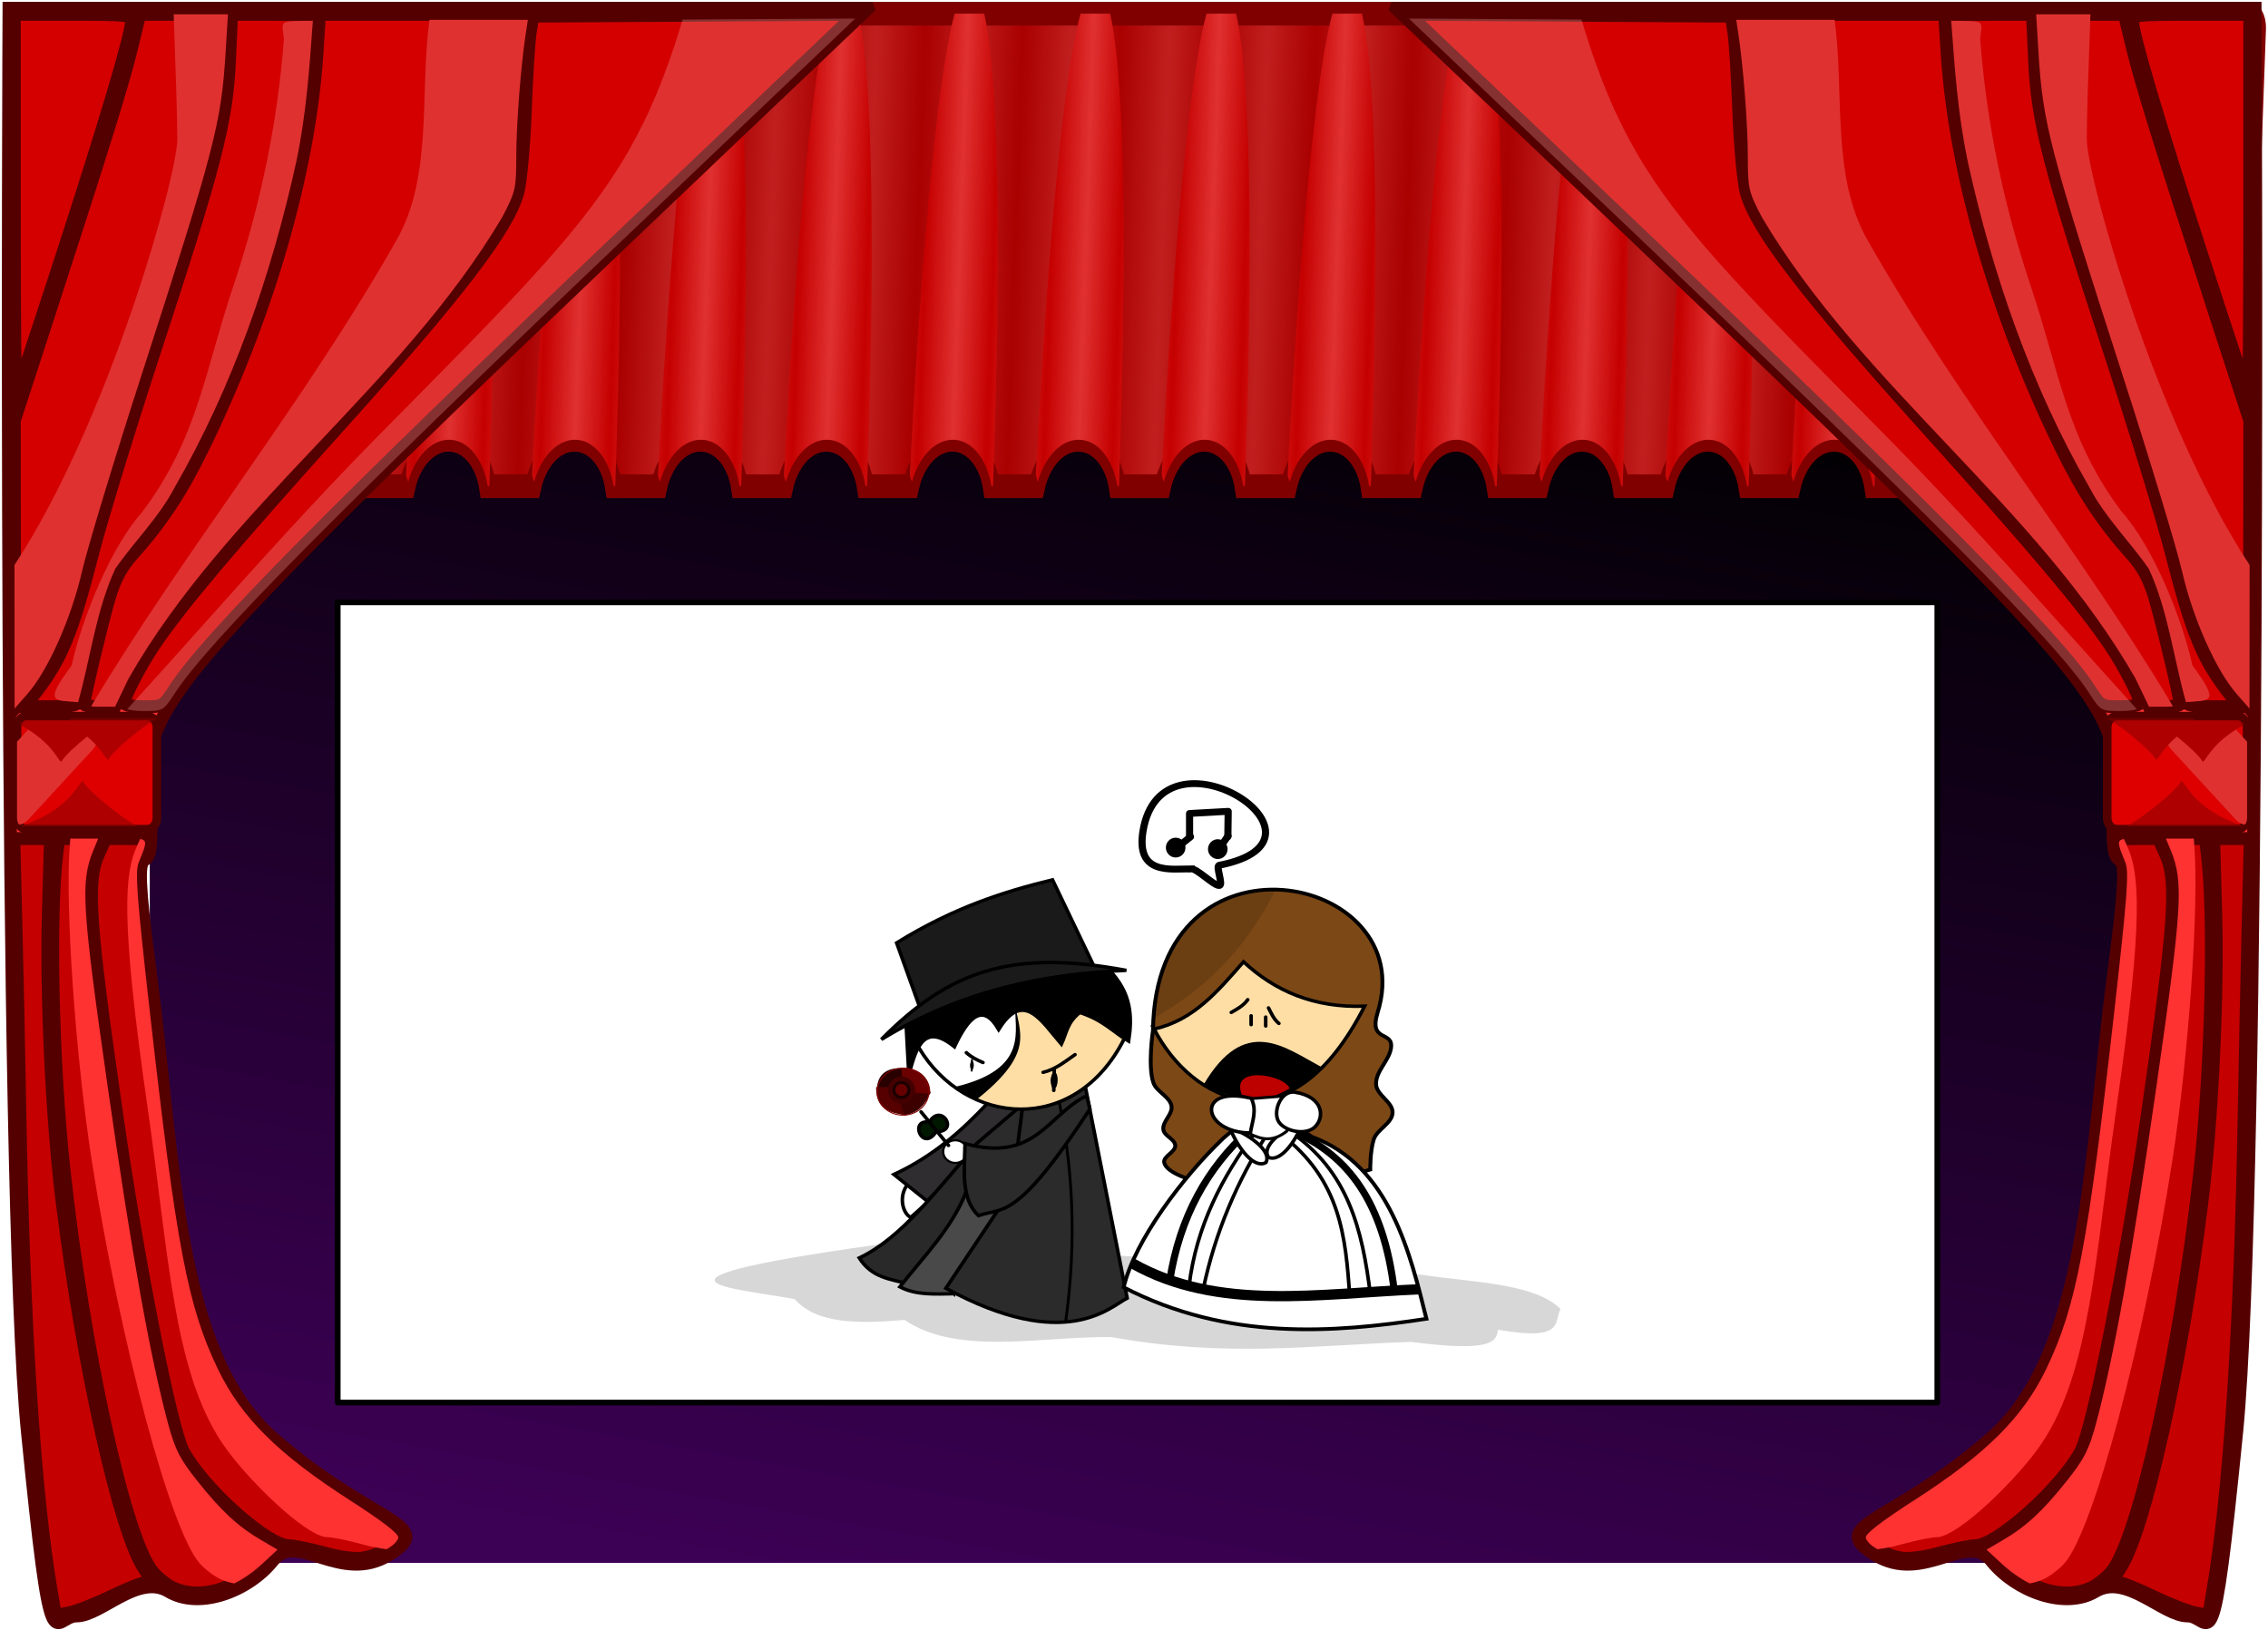 <?xml version="1.0" encoding="UTF-8" standalone="no"?>
<!-- Created with Inkscape (http://www.inkscape.org/) -->
<svg
    xmlns:rdf="http://www.w3.org/1999/02/22-rdf-syntax-ns#"
    xmlns="http://www.w3.org/2000/svg"
    xmlns:cc="http://creativecommons.org/ns#"
    xmlns:xlink="http://www.w3.org/1999/xlink"
    xmlns:dc="http://purl.org/dc/elements/1.1/"
    xmlns:svg="http://www.w3.org/2000/svg"
    xmlns:inkscape="http://www.inkscape.org/namespaces/inkscape"
    xmlns:sodipodi="http://sodipodi.sourceforge.net/DTD/sodipodi-0.dtd"
    xmlns:ns1="http://sozi.baierouge.fr"
    version="1.1"
    viewBox="0 0 606.1 435.67"
  >
  <defs
    >
    <linearGradient
        id="linearGradient3784"
        y2="-212.88"
        spreadMethod="reflect"
        gradientUnits="userSpaceOnUse"
        x2="33.412"
        y1="-212.88"
        x1="10.235"
      >
      <stop
          stop-color="#a90000"
          offset="0"
      />
      <stop
          stop-color="#c11f1f"
          offset="1"
      />
    </linearGradient
    >
    <filter
        id="filter4274-1-2"
        color-interpolation-filters="sRGB"
      >
      <feGaussianBlur
          stdDeviation="0.624"
      />
    </filter
    >
    <linearGradient
        id="linearGradient27682"
        x1="-135.48"
        gradientUnits="userSpaceOnUse"
        y1="1020.2"
        gradientTransform="matrix(.363 0 0 .4 146.67 272.16)"
        x2="8.651"
        y2="130.48"
      >
      <stop
          stop-color="#3c0054"
          offset="0"
      />
      <stop
          offset="1"
      />
    </linearGradient
    >
    <linearGradient
        id="linearGradient55646"
        x1="54.884"
        spreadMethod="reflect"
        gradientUnits="userSpaceOnUse"
        y1="-201.87"
        gradientTransform="translate(-25.33)"
        x2="71.17"
        y2="-201.87"
      >
      <stop
          stop-color="#e03131"
          offset="0"
      />
      <stop
          stop-color="#c50000"
          offset="1"
      />
    </linearGradient
    >
  </defs
  >
  <g
      transform="translate(83.944 -265.85)"
    >
    <path
        fill="url(#linearGradient27682)"
        d="m-43.918 362.57h528.93v321h-528.93z"
    />
    <path
        stroke-linejoin="round"
        d="m6.311 426.85h427.47v213.88h-427.47z"
        stroke="#000"
        stroke-linecap="round"
        stroke-width="1.522"
        fill="#FFF"
    />
    <g
        transform="matrix(.574 0 0 .574 -83.444 266.35)"
      >
      <g
          transform="matrix(.982 0 -.05 1.382 -4.098 407.43)"
        >
        <path
            stroke="#800000"
            stroke-width="8"
            fill="url(#linearGradient3784)"
            d="m14.156-290.84c-2.494 0-4.5 2.326-4.5 5.188v148.88c0 1.414 0.484 2.694 1.281 3.625 2.824-8.239 10.086-14.125 18.625-14.125 9.061 0 16.689 6.619 19.094 15.656h21.5c2.405-9.037 10.033-15.656 19.094-15.656 9.061 0 16.689 6.619 19.094 15.656h21.531c2.405-9.037 10.033-15.656 19.094-15.656 9.061 0 16.689 6.619 19.094 15.656h21.531c2.405-9.037 10.033-15.656 19.094-15.656 9.061 0 16.665 6.619 19.062 15.656h21.531c2.405-9.037 10.033-15.656 19.094-15.656 9.061 0 16.689 6.619 19.094 15.656h21.531c2.405-9.037 10.033-15.656 19.094-15.656 9.061 0 16.689 6.619 19.094 15.656h21.531c2.397-9.037 10.001-15.656 19.062-15.656 9.061 0 16.689 6.619 19.094 15.656h21.531c2.405-9.037 10.033-15.656 19.094-15.656 9.061 0 16.689 6.619 19.094 15.656h21.531c2.405-9.037 10.033-15.656 19.094-15.656 9.061 0 16.689 6.619 19.094 15.656h21.5c2.405-9.037 10.033-15.656 19.094-15.656 9.061 0 16.689 6.619 19.094 15.656h21.531c2.405-9.037 10.033-15.656 19.094-15.656 9.061 0 16.689 6.619 19.094 15.656h21.531c2.405-9.037 10.033-15.656 19.094-15.656 9.061 0 16.689 6.619 19.094 15.656h21.5c2.405-9.037 10.033-15.656 19.094-15.656 9.061 0 16.689 6.619 19.094 15.656h21.531c2.405-9.037 10.033-15.656 19.094-15.656 9.061 0 16.689 6.619 19.094 15.656h21.531c2.405-9.037 10.033-15.656 19.094-15.656 9.061 0 16.665 6.619 19.062 15.656h21.531c2.405-9.037 10.033-15.656 19.094-15.656 9.061 0 16.689 6.619 19.094 15.656h21.531c2.405-9.037 10.033-15.656 19.094-15.656 9.061 0 16.689 6.619 19.094 15.656h21.531c2.397-9.037 10.001-15.656 19.062-15.656 5.73 0 10.866 2.649 14.5 6.875v-145.25c0-2.861-2.006-5.188-4.5-5.188h-1040.4z"
            fill-rule="evenodd"
        />
        <path
            id="path3457"
            d="m23.094-290.84c-9.811 29.717-12.682 123.89-13.281 155.28 0.192 0.921 0.567 1.754 1.125 2.406 2.824-8.239 10.086-14.125 18.625-14.125 9.061 0 16.689 6.619 19.094 15.656h0.781c-0.003-24.644-0.477-127.7-12.281-159.22h-14.062z"
            fill="url(#linearGradient55646)"
            fill-rule="evenodd"
        />
        <use
            xlink:href="#path3457"
            transform="translate(59.707)"
            height="744.094"
            width="1052.362"
            y="0"
            x="0"
        />
        <use
            xlink:href="#path3457"
            transform="translate(119.41)"
            height="744.094"
            width="1052.362"
            y="0"
            x="0"
        />
        <use
            xlink:href="#path3457"
            transform="translate(179.12)"
            height="744.094"
            width="1052.362"
            y="0"
            x="0"
        />
        <use
            xlink:href="#path3457"
            transform="translate(238.83)"
            height="744.094"
            width="1052.362"
            y="0"
            x="0"
        />
        <use
            xlink:href="#path3457"
            transform="translate(298.54)"
            height="744.094"
            width="1052.362"
            y="0"
            x="0"
        />
        <use
            xlink:href="#path3457"
            transform="translate(358.24)"
            height="744.094"
            width="1052.362"
            y="0"
            x="0"
        />
        <use
            xlink:href="#path3457"
            transform="translate(417.95)"
            height="744.094"
            width="1052.362"
            y="0"
            x="0"
        />
        <use
            xlink:href="#path3457"
            transform="translate(477.66)"
            height="744.094"
            width="1052.362"
            y="0"
            x="0"
        />
        <use
            xlink:href="#path3457"
            transform="translate(537.37)"
            height="744.094"
            width="1052.362"
            y="0"
            x="0"
        />
        <use
            xlink:href="#path3457"
            transform="translate(597.07)"
            height="744.094"
            width="1052.362"
            y="0"
            x="0"
        />
        <use
            xlink:href="#path3457"
            transform="translate(656.78)"
            height="744.094"
            width="1052.362"
            y="0"
            x="0"
        />
        <use
            xlink:href="#path3457"
            transform="translate(716.49)"
            height="744.094"
            width="1052.362"
            y="0"
            x="0"
        />
        <use
            xlink:href="#path3457"
            transform="translate(776.19)"
            height="744.094"
            width="1052.362"
            y="0"
            x="0"
        />
        <use
            xlink:href="#path3457"
            transform="translate(835.9)"
            height="744.094"
            width="1052.362"
            y="0"
            x="0"
        />
        <use
            xlink:href="#path3457"
            transform="translate(895.61)"
            height="744.094"
            width="1052.362"
            y="0"
            x="0"
        />
        <use
            xlink:href="#path3457"
            transform="translate(955.32)"
            height="744.094"
            width="1052.362"
            y="0"
            x="0"
        />
        <use
            xlink:href="#path3457"
            transform="translate(1015)"
            height="744.094"
            width="1052.362"
            y="0"
            x="0"
        />
      </g
      >
      <g
          transform="translate(.46 4.62)"
        >
        <path
            fill="#ff3232"
            d="m2.844-1.625s-2.835 548.59 8.594 662.88 11.415 85.687 22.844 85.688c11.429 0 28.589-19.978 42.875-11.406 14.286 8.571 37.134 0.004 48.562-14.281 11.429-14.286 31.424 11.411 54.281-2.875s-8.567-14.281-54.281-54.281-45.728-131.44-57.156-217.16c-10.499-78.74 0.698-34.569 0.375-66.719 1.631-0.775 2.75-2.624 2.75-4.781v-40.938c14-34.88 76.271-93.88 331.15-336.12h-400z"
            fill-rule="evenodd"
        />
        <path
            d="m402.86-1.62c-345.72 328.57-337.15 320-334.29 371.43 2.857 51.429-11.429-8.571 0 77.143 11.429 85.72 11.429 177.14 57.139 217.14 45.714 40 77.143 40 54.286 54.286s-42.857-11.429-54.286 2.857-34.286 22.857-48.571 14.286c-14.286-8.571-31.429 11.429-42.857 11.429-11.429 0-11.429 28.571-22.857-85.714-11.425-114.3-8.568-662.87-8.568-662.87h400z"
            stroke="#500"
            stroke-width="6"
            fill="none"
        />
        <path
            stroke="#500"
            stroke-width="4"
            fill="#de0000"
            d="m11.096 327.96h56.102c2.494 0 4.502 2.303 4.502 5.164v42.326c0 2.861-2.008 5.164-4.502 5.164h-56.102c-2.494 0-4.502-2.303-4.502-5.164v-42.326c0-2.861 2.008-5.164 4.502-5.164z"
            fill-rule="evenodd"
        />
        <path
            d="m56.505 321.7c0-2.776 7.652-17.526 13.878-26.75 12.433-18.42 35.653-45.93 85.977-101.86 55.898-62.126 78.735-91.975 83.403-109.01 1.31-4.781 2.868-21.742 3.463-37.692s1.62-32.454 2.28-36.675l1.2-7.676 75.042-0.445 75.042-0.445-5.103 4.902c-2.8 2.699-47.7 45.453-99.77 95.011-135.98 129.42-196.62 190.75-211.85 214.26-5.306 8.189-5.454 8.274-14.456 8.274-5.501 0-9.095-0.745-9.095-1.885z"
            stroke="#500"
            stroke-width="6"
            fill="#d40000"
        />
        <path
            d="m37.756 322.31c0.035-2.915 8.491-38.365 11.808-49.502 2.623-8.809 5.553-14.231 10.96-20.282 13.208-14.782 22.409-28.661 32.145-48.492 30.521-62.18 49.991-129.32 53.581-184.8l1.167-18.053h97.03l-0.987 6.397c-2.273 14.723-4.43 42.8-4.43 57.661 0 15.144-0.324 16.56-6.554 28.598-9.967 19.261-28.301 42.041-81.255 100.96-64.898 72.206-82.516 94.171-92.694 115.57l-6.287 13.215-7.25 0.005c-3.987 0.003-7.243-0.571-7.234-1.274z"
            stroke="#500"
            stroke-width="6"
            fill="#d40000"
        />
        <path
            d="m15.104 317.19c12.303-15.92 17.077-27.56 26.757-65.25 3.976-15.48 17.002-57.97 28.947-94.44 28.204-86.091 33.392-106.23 34.692-134.56l0.993-21.749h19.36c10.648 0 19.357 0.576 19.354 1.279-0.033 7.129-4.136 43.662-6.18 55.013-12.907 71.693-47.771 157-77.735 190.2-10.68 11.834-12.191 15.366-19.366 45.29-3.476 14.495-6.582 27.315-6.902 28.488-0.397 1.451-4.459 2.132-12.721 2.132h-12.138l4.943-6.397z"
            stroke="#500"
            stroke-width="6"
            fill="#d40000"
        />
        <path
            d="m5.394 257.41-0.064-67.04 16.464-50.67c25.218-77.602 34.155-106.41 38.216-123.16l3.719-15.35h41.058l-1.071 17.507c-2.035 33.269-5.074 44.94-39.185 150.52-12.731 39.405-25.179 80.473-27.662 91.262-5.066 22.014-15.812 46.157-25.435 57.146l-5.976 6.823-0.064-67.035z"
            stroke="#500"
            stroke-width="6"
            fill="#d40000"
        />
        <path
            d="m5.33 90.174v-88.988h27.293c25.309 0 27.293 0.227 27.293 3.121 0 6.068-11.916 46.261-32.454 109.46-11.431 35.18-21.088 64.29-21.459 64.68-0.37 0.39-0.673-39.33-0.673-88.276v-0z"
            stroke="#500"
            stroke-width="6"
            fill="#d40000"
        />
        <path
            d="m149.47 717.63c-6.567-1.825-13.931-3.338-16.364-3.363-10.07-0.1-40.003-26.91-49.096-43.98-5.797-10.88-21.099-88.25-30.954-156.5-12.981-89.91-14.311-108.83-8.542-121.54l3.291-7.25h9.664c10.553 0 10.389-0.316 5.773 11.128-1.741 4.317-0.922 15.435 5.03 68.233 12.497 110.86 17.765 138.52 31.996 167.98 10.668 22.089 28.027 39.337 60.794 60.407 15.806 10.163 23.366 16.003 23.023 17.784-0.669 3.473-9.186 8.307-16.705 9.482-3.508 0.548-10.895-0.435-17.911-2.385v-0z"
            stroke="#500"
            stroke-width="6"
            fill="#c50000"
        />
        <path
            d="m79.449 734c-2.861-1.246-7.203-4.643-9.648-7.549-12.775-15.18-32.183-103.12-41.36-187.41-5.302-48.69-6.884-118.32-3.335-146.79l0.903-7.25h18.381l-2.281 5.544c-6.041 14.684-5.327 26.252 6.876 111.31 11.003 76.694 19.696 125.04 28.022 155.84 3.219 11.909 5.452 16.268 13.548 26.44 11.106 13.956 18.89 21.16 29.721 27.507l7.613 4.462-7.263 6.695c-13.308 12.267-28.96 16.526-41.176 11.205l-0-0z"
            stroke="#500"
            stroke-width="6"
            fill="#c50000"
        />
        <path
            d="m22.634 736.02c-7.864-46.11-12.916-122.56-14.685-222.23-0.516-29.08-1.37-69.96-1.898-90.84l-0.959-37.955h17.073l-0.974 33.69c-1.125 38.911 1.622 96.874 6.429 135.68 9.459 76.361 26.823 153.92 38.223 170.71 3.725 5.488 3.86 6.198 1.182 6.198-1.663 0-9.124 2.95-16.581 6.554-7.456 3.605-16.353 7.079-19.771 7.719l-6.214 1.165-1.826-10.705z"
            stroke="#500"
            stroke-width="6"
            fill="#c50000"
        />
        <path
            fill="#ffacac"
            d="m57.906 324.72c1.504 0.53 4.123 0.875 7.688 0.875 9.002 0 9.162-0.092 14.469-8.281 15.234-23.51 75.866-84.834 211.84-214.25 52.071-49.558 96.975-92.304 99.781-95l5.1-4.914-75.03 0.438-5.28 0.031c-1.325 4.368-2.648 8.738-4 12.781-1.795 5.368-3.63 10.447-5.531 15.344-1.901 4.897-3.866 9.613-5.938 14.156-2.072 4.543-4.255 8.912-6.562 13.219-2.308 4.307-4.735 8.531-7.344 12.719-2.609 4.188-5.399 8.346-8.375 12.531-2.976 4.186-6.155 8.418-9.562 12.719-3.407 4.301-7.033 8.686-10.938 13.219-3.904 4.533-8.096 9.212-12.562 14.094-8.934 9.764-19.051 20.323-30.625 32.188s-24.607 25.035-39.344 39.938c-7.656 7.742-15.236 15.592-22.719 23.5-7.483 7.908-14.868 15.868-22.125 23.781-14.515 15.826-28.513 31.489-41.812 46.375-11.023 12.337-21.199 23.646-31.125 34.531z"
            fill-opacity=".285"
        />
        <path
            d="m198.62 3.746c-4.62 34.316 1.68 72.586-15.26 102.46-43.06 75.92-99.87 146.08-142.27 217.2 1.126 0.126 2.474 0.187 3.906 0.186h7.25l6.281-13.114c45.91-80.335 126.83-135.3 173.94-214.81 6.229-11.942 6.562-13.343 6.562-28.367 0-14.743 2.165-42.592 4.438-57.199l0.969-6.355h-45.812z"
            fill="#e03131"
        />
        <path
            d="m130.87 12.474c-2.902 38.874-10.909 77.221-23.204 114.19-13.761 40.652-16.78 71.651-42.759 106.21-14.769 16.487-28.12 49.818-32.886 71.511-13.311 17.907-8.023 16.098 3.011 17.085 5.832-20.665 8.258-42.54 17.318-62.143 8.874-12.793 20.272-23.816 27.574-37.771 27.152-47.13 45.152-99.2 56.792-152.21 4.54-22.022 6-42.763 7.61-65.167-16.5 0.12-14.42-0.211-13.46 8.299z"
            fill="#e03131"
        />
        <path
            d="m79.531 1.188c0.858 23.151 1.688 47.895 1.688 58.219 0 16.806-31.794 131.17-75.812 198.22l0.062 66.812 5.969-6.812c9.624-10.989 20.372-35.143 25.438-57.156 2.483-10.789 14.925-51.845 27.656-91.25 34.111-105.58 37.149-117.26 39.189-150.53l1.062-17.5h-25.25z"
            fill="#e03131"
        />
        <path
            d="m63.906 385.19-1.375 3.062c-5.769 12.709-8.068 32.528 4.913 122.44 9.854 68.254 11.872 121.5 34.556 155.6 10.71 16.099 39.021 43.898 49.094 44 2.433 0.025 9.807 1.519 16.375 3.344 3.893 1.082 7.886 1.86 11.281 2.25 2.919-1.728 5.026-3.691 5.344-5.344 0.343-1.781-7.226-7.618-23.031-17.781-32.766-21.069-50.113-38.318-60.781-60.406-14.231-29.466-19.503-57.109-32-167.97-5.952-52.799-6.773-63.933-5.031-68.25 3.328-8.25 4.304-10.387 0.656-10.938z"
            fill="#ff3232"
        />
        <path
            d="m31.406 385-0.25 3.25c-2.202 28.475 2.647 98.092 10.25 146.78 13.161 84.286 36.726 172.22 50.219 187.41 2.583 2.906 7.111 6.316 10.031 7.562 1.977 0.844 4.021 1.444 6.125 1.812 4.385-2.214 8.735-5.213 12.844-9l7.25-6.719-7.594-4.438c-10.83-6.34-18.61-13.57-29.718-27.53-8.095-10.17-10.343-14.52-13.562-26.43-8.326-30.81-16.997-79.15-28-155.85-12.203-85.05-12.948-96.62-6.906-111.31l2.281-5.53h-12.969z"
            fill="#ff3232"
        />
        <path
            fill="#e03131"
            d="m11.75 334.25-5.156 5.625v35.562c0 1.037 0.295 2.005 0.75 2.812 0.844 0.644 3.025-0.481 4.969-2.594l29.375-31.938c0.714-0.776 1.276-1.575 1.688-2.312-1.128-1.245-2.472-2.588-4.125-3.969-6.007 4.827-10.908 9.593-11.688 11.281-1.1 2.383-2.711-6.468-15.812-14.469z"
            fill-rule="evenodd"
        />
        <path
            fill-rule="evenodd"
            fill="#890000"
            d="m37.138 358.25c-1.528-0.23-5.263 13.181-28.812 20.938 0.34 0.094 0.696 0.156 1.062 0.156h53.469c-10.554-5.771-24.032-17.809-25.375-20.719-0.113-0.245-0.209-0.355-0.344-0.375z"
            fill-opacity=".557"
        />
        <path
            fill-rule="evenodd"
            fill="#890000"
            d="m33.219 328.94c-0.945-0-1.812 0.316-2.531 0.875h-19.219c-1.535 0-2.876 0.849-3.688 2.188 16.828 8.458 18.578 19.326 19.781 16.719 0.779-1.688 5.681-6.455 11.688-11.281 7.912 6.607 9.148 12.387 10.062 10.406 1.214-2.631 12.356-12.729 22.281-18.906h-38.375z"
            fill-opacity=".557"
        />
      </g
      >
      <g
          transform="matrix(-1 0 0 1 1051.9 4.62)"
        >
        <path
            fill="#ff3232"
            d="m2.844-1.625s-2.835 548.59 8.594 662.88 11.415 85.687 22.844 85.688c11.429 0 28.589-19.978 42.875-11.406 14.286 8.571 37.134 0.004 48.562-14.281 11.429-14.286 31.424 11.411 54.281-2.875s-8.567-14.281-54.281-54.281-45.728-131.44-57.156-217.16c-10.499-78.74 0.698-34.569 0.375-66.719 1.631-0.775 2.75-2.624 2.75-4.781v-40.938c14-34.88 76.271-93.88 331.15-336.12h-400z"
            fill-rule="evenodd"
        />
        <path
            d="m402.86-1.62c-345.72 328.57-337.15 320-334.29 371.43 2.857 51.429-11.429-8.571 0 77.143 11.429 85.72 11.429 177.14 57.139 217.14 45.714 40 77.143 40 54.286 54.286s-42.857-11.429-54.286 2.857-34.286 22.857-48.571 14.286c-14.286-8.571-31.429 11.429-42.857 11.429-11.429 0-11.429 28.571-22.857-85.714-11.425-114.3-8.568-662.87-8.568-662.87h400z"
            stroke="#500"
            stroke-width="6"
            fill="none"
        />
        <path
            stroke="#500"
            stroke-width="4"
            fill="#de0000"
            d="m11.096 327.96h56.102c2.494 0 4.502 2.303 4.502 5.164v42.326c0 2.861-2.008 5.164-4.502 5.164h-56.102c-2.494 0-4.502-2.303-4.502-5.164v-42.326c0-2.861 2.008-5.164 4.502-5.164z"
            fill-rule="evenodd"
        />
        <path
            d="m56.505 321.7c0-2.776 7.652-17.526 13.878-26.75 12.433-18.42 35.653-45.93 85.977-101.86 55.898-62.126 78.735-91.975 83.403-109.01 1.31-4.781 2.868-21.742 3.463-37.692s1.62-32.454 2.28-36.675l1.2-7.676 75.042-0.445 75.042-0.445-5.103 4.902c-2.8 2.699-47.7 45.453-99.77 95.011-135.98 129.42-196.62 190.75-211.85 214.26-5.306 8.189-5.454 8.274-14.456 8.274-5.501 0-9.095-0.745-9.095-1.885z"
            stroke="#500"
            stroke-width="6"
            fill="#d40000"
        />
        <path
            d="m37.756 322.31c0.035-2.915 8.491-38.365 11.808-49.502 2.623-8.809 5.553-14.231 10.96-20.282 13.208-14.782 22.409-28.661 32.145-48.492 30.521-62.18 49.991-129.32 53.581-184.8l1.167-18.053h97.03l-0.987 6.397c-2.273 14.723-4.43 42.8-4.43 57.661 0 15.144-0.324 16.56-6.554 28.598-9.967 19.261-28.301 42.041-81.255 100.96-64.898 72.206-82.516 94.171-92.694 115.57l-6.287 13.215-7.25 0.005c-3.987 0.003-7.243-0.571-7.234-1.274z"
            stroke="#500"
            stroke-width="6"
            fill="#d40000"
        />
        <path
            d="m15.104 317.19c12.303-15.92 17.077-27.56 26.757-65.25 3.976-15.48 17.002-57.97 28.947-94.44 28.204-86.091 33.392-106.23 34.692-134.56l0.993-21.749h19.36c10.648 0 19.357 0.576 19.354 1.279-0.033 7.129-4.136 43.662-6.18 55.013-12.907 71.693-47.771 157-77.735 190.2-10.68 11.834-12.191 15.366-19.366 45.29-3.476 14.495-6.582 27.315-6.902 28.488-0.397 1.451-4.459 2.132-12.721 2.132h-12.138l4.943-6.397z"
            stroke="#500"
            stroke-width="6"
            fill="#d40000"
        />
        <path
            d="m5.394 257.41-0.064-67.04 16.464-50.67c25.218-77.602 34.155-106.41 38.216-123.16l3.719-15.35h41.058l-1.071 17.507c-2.035 33.269-5.074 44.94-39.185 150.52-12.731 39.405-25.179 80.473-27.662 91.262-5.066 22.014-15.812 46.157-25.435 57.146l-5.976 6.823-0.064-67.035z"
            stroke="#500"
            stroke-width="6"
            fill="#d40000"
        />
        <path
            d="m5.33 90.174v-88.988h27.293c25.309 0 27.293 0.227 27.293 3.121 0 6.068-11.916 46.261-32.454 109.46-11.431 35.18-21.088 64.29-21.459 64.68-0.37 0.39-0.673-39.33-0.673-88.276v-0z"
            stroke="#500"
            stroke-width="6"
            fill="#d40000"
        />
        <path
            d="m149.47 717.63c-6.567-1.825-13.931-3.338-16.364-3.363-10.07-0.1-40.003-26.91-49.096-43.98-5.797-10.88-21.099-88.25-30.954-156.5-12.981-89.91-14.311-108.83-8.542-121.54l3.291-7.25h9.664c10.553 0 10.389-0.316 5.773 11.128-1.741 4.317-0.922 15.435 5.03 68.233 12.497 110.86 17.765 138.52 31.996 167.98 10.668 22.089 28.027 39.337 60.794 60.407 15.806 10.163 23.366 16.003 23.023 17.784-0.669 3.473-9.186 8.307-16.705 9.482-3.508 0.548-10.895-0.435-17.911-2.385v-0z"
            stroke="#500"
            stroke-width="6"
            fill="#c50000"
        />
        <path
            d="m79.449 734c-2.861-1.246-7.203-4.643-9.648-7.549-12.775-15.18-32.183-103.12-41.36-187.41-5.302-48.69-6.884-118.32-3.335-146.79l0.903-7.25h18.381l-2.281 5.544c-6.041 14.684-5.327 26.252 6.876 111.31 11.003 76.694 19.696 125.04 28.022 155.84 3.219 11.909 5.452 16.268 13.548 26.44 11.106 13.956 18.89 21.16 29.721 27.507l7.613 4.462-7.263 6.695c-13.308 12.267-28.96 16.526-41.176 11.205l-0-0z"
            stroke="#500"
            stroke-width="6"
            fill="#c50000"
        />
        <path
            d="m22.634 736.02c-7.864-46.11-12.916-122.56-14.685-222.23-0.516-29.08-1.37-69.96-1.898-90.84l-0.959-37.955h17.073l-0.974 33.69c-1.125 38.911 1.622 96.874 6.429 135.68 9.459 76.361 26.823 153.92 38.223 170.71 3.725 5.488 3.86 6.198 1.182 6.198-1.663 0-9.124 2.95-16.581 6.554-7.456 3.605-16.353 7.079-19.771 7.719l-6.214 1.165-1.826-10.705z"
            stroke="#500"
            stroke-width="6"
            fill="#c50000"
        />
        <path
            fill="#ffacac"
            d="m57.906 324.72c1.504 0.53 4.123 0.875 7.688 0.875 9.002 0 9.162-0.092 14.469-8.281 15.234-23.51 75.866-84.834 211.84-214.25 52.071-49.558 96.975-92.304 99.781-95l5.1-4.914-75.03 0.438-5.28 0.031c-1.325 4.368-2.648 8.738-4 12.781-1.795 5.368-3.63 10.447-5.531 15.344-1.901 4.897-3.866 9.613-5.938 14.156-2.072 4.543-4.255 8.912-6.562 13.219-2.308 4.307-4.735 8.531-7.344 12.719-2.609 4.188-5.399 8.346-8.375 12.531-2.976 4.186-6.155 8.418-9.562 12.719-3.407 4.301-7.033 8.686-10.938 13.219-3.904 4.533-8.096 9.212-12.562 14.094-8.934 9.764-19.051 20.323-30.625 32.188s-24.607 25.035-39.344 39.938c-7.656 7.742-15.236 15.592-22.719 23.5-7.483 7.908-14.868 15.868-22.125 23.781-14.515 15.826-28.513 31.489-41.812 46.375-11.023 12.337-21.199 23.646-31.125 34.531z"
            fill-opacity=".285"
        />
        <path
            d="m198.62 3.746c-4.62 34.316 1.68 72.586-15.26 102.46-43.06 75.92-99.87 146.08-142.27 217.2 1.126 0.126 2.474 0.187 3.906 0.186h7.25l6.281-13.114c45.91-80.335 126.83-135.3 173.94-214.81 6.229-11.942 6.562-13.343 6.562-28.367 0-14.743 2.165-42.592 4.438-57.199l0.969-6.355h-45.812z"
            fill="#e03131"
        />
        <path
            d="m130.87 12.474c-2.902 38.874-10.909 77.221-23.204 114.19-13.761 40.652-16.78 71.651-42.759 106.21-14.769 16.487-28.12 49.818-32.886 71.511-13.311 17.907-8.023 16.098 3.011 17.085 5.832-20.665 8.258-42.54 17.318-62.143 8.874-12.793 20.272-23.816 27.574-37.771 27.152-47.13 45.152-99.2 56.792-152.21 4.54-22.022 6-42.763 7.61-65.167-16.5 0.12-14.42-0.211-13.46 8.299z"
            fill="#e03131"
        />
        <path
            d="m79.531 1.188c0.858 23.151 1.688 47.895 1.688 58.219 0 16.806-31.794 131.17-75.812 198.22l0.062 66.812 5.969-6.812c9.624-10.989 20.372-35.143 25.438-57.156 2.483-10.789 14.925-51.845 27.656-91.25 34.111-105.58 37.149-117.26 39.189-150.53l1.062-17.5h-25.25z"
            fill="#e03131"
        />
        <path
            d="m63.906 385.19-1.375 3.062c-5.769 12.709-8.068 32.528 4.913 122.44 9.854 68.254 11.872 121.5 34.556 155.6 10.71 16.099 39.021 43.898 49.094 44 2.433 0.025 9.807 1.519 16.375 3.344 3.893 1.082 7.886 1.86 11.281 2.25 2.919-1.728 5.026-3.691 5.344-5.344 0.343-1.781-7.226-7.618-23.031-17.781-32.766-21.069-50.113-38.318-60.781-60.406-14.231-29.466-19.503-57.109-32-167.97-5.952-52.799-6.773-63.933-5.031-68.25 3.328-8.25 4.304-10.387 0.656-10.938z"
            fill="#ff3232"
        />
        <path
            d="m31.406 385-0.25 3.25c-2.202 28.475 2.647 98.092 10.25 146.78 13.161 84.286 36.726 172.22 50.219 187.41 2.583 2.906 7.111 6.316 10.031 7.562 1.977 0.844 4.021 1.444 6.125 1.812 4.385-2.214 8.735-5.213 12.844-9l7.25-6.719-7.594-4.438c-10.83-6.34-18.61-13.57-29.718-27.53-8.095-10.17-10.343-14.52-13.562-26.43-8.326-30.81-16.997-79.15-28-155.85-12.203-85.05-12.948-96.62-6.906-111.31l2.281-5.53h-12.969z"
            fill="#ff3232"
        />
        <path
            fill="#e03131"
            d="m11.75 334.25-5.156 5.625v35.562c0 1.037 0.295 2.005 0.75 2.812 0.844 0.644 3.025-0.481 4.969-2.594l29.375-31.938c0.714-0.776 1.276-1.575 1.688-2.312-1.128-1.245-2.472-2.588-4.125-3.969-6.007 4.827-10.908 9.593-11.688 11.281-1.1 2.383-2.711-6.468-15.812-14.469z"
            fill-rule="evenodd"
        />
        <path
            fill-rule="evenodd"
            fill="#890000"
            d="m37.138 358.25c-1.528-0.23-5.263 13.181-28.812 20.938 0.34 0.094 0.696 0.156 1.062 0.156h53.469c-10.554-5.771-24.032-17.809-25.375-20.719-0.113-0.245-0.209-0.355-0.344-0.375z"
            fill-opacity=".557"
        />
        <path
            fill-rule="evenodd"
            fill="#890000"
            d="m33.219 328.94c-0.945-0-1.812 0.316-2.531 0.875h-19.219c-1.535 0-2.876 0.849-3.688 2.188 16.828 8.458 18.578 19.326 19.781 16.719 0.779-1.688 5.681-6.455 11.688-11.281 7.912 6.607 9.148 12.387 10.062 10.406 1.214-2.631 12.356-12.729 22.281-18.906h-38.375z"
            fill-opacity=".557"
        />
      </g
      >
    </g
    >
    <g
        transform="matrix(.955 0 0 .914 59.21 104.64)"
      >
      <path
          opacity=".396"
          filter="url(#filter4274-1-2)"
          d="m101.43 539.51c-81.466 11.58-45.656 13.38-28.93 16.78 6.122 7.316 18.016 7.21 30.714 6.071 14.862 10.514 37.818 4.841 57.857 5 32.234 6.154 56.983 2.327 83.929 1.429 22.796 3.097 23.86-0.144 24.286-3.571 18.943 3.496 15.552-2.412 17.5-6.071-7.323-7.573-24.538-7.727-38.929-10z"
      />
      <g
          transform="translate(-2.517 7.55)"
        >
        <path
            d="m106.83 514.86c-3.048 3.751-1.504 9.02 0.67 9.955l6.786-6.384z"
            stroke="#000"
            stroke-width="1px"
            fill="#FFF"
        />
        <path
            d="m140.09 490.76-10.893 0.446c-7.522 8.38-15.42 15.709-26.429 21.071l9.286 7.768z"
            stroke="#000"
            stroke-width="1px"
            fill="#2f2d30"
        />
        <path
            d="m140.54 490.22-15.982 14.196c4.747 1.926 9.634 2.821 15.089-0.446z"
            stroke="#000"
            stroke-width="1px"
            fill="#2b2b2b"
        />
        <path
            d="m106.7 544.26c-4.861-1.423-10.051-1.691-13.637-7.576 12.004-5.922 21.555-19.88 30.557-30.305l4.925 11.238z"
            stroke="#000"
            stroke-width="1px"
            fill="#292929"
        />
        <path
            d="m119.58 547.16c-5.234 0.061-10.564 0.505-15.152-2.02 6.768-9.027 14.721-17.263 18.688-28.158l9.723 5.051c-5.004 8.125-10.497 16.041-13.258 25.128z"
            stroke="#000"
            stroke-width="1px"
            fill="#494949"
        />
        <path
            d="m155.89 484.33 12.143 64.107c-4.784 2.534-17.195 16.172-50.74-2.879l18.545-29.058 2.998-24.581z"
            stroke="#000"
            stroke-width="1px"
            fill="#2b2b2b"
        />
        <path
            d="m385.88 390.6c16.882 75.98 21.156 156.36 9.091 242.44"
            transform="matrix(.266 0 0 .278 45.742 379.47)"
            stroke="#000"
            stroke-width="3"
            fill="none"
        />
        <path
            stroke-linejoin="round"
            d="m123.34 505.59c0 1.829-1.521 3.313-3.398 3.313-1.877 0-3.398-1.483-3.398-3.313 0-1.829 1.521-3.313 3.398-3.313 1.877 0 3.398 1.483 3.398 3.313z"
            stroke="#000"
            stroke-linecap="round"
            stroke-width=".619"
            fill="#FFF"
        />
        <path
            d="m157.6 493.17c-20.872 33.251-24.372 28.598-31.176 31.155-4.968-4.932-3.948-13.233-3.75-21.071 19.742 5.7 23.236-8.639 34.024-13.982z"
            stroke="#000"
            stroke-width="1px"
            fill="#2b2b2b"
        />
        <path
            stroke="#000"
            d="m103.53 444.55c16.032-10.378 30.112-15.01 43.614-18.437l11.575 25.24-48.645 12.239z"
            fill="#1a1a1a"
        />
        <path
            d="m138.12 460.93c-2.793 9.112 4.941 18.966-16.161 26.786 5.466 5.005 31.795 14.639 46.429-18.393l-10.836-9.224z"
            fill="#ffdea6"
        />
        <path
            d="m108.47 472.28c2.51 6.951 7.718 12.642 15.279 17.236 12.358-6.143 14.452-15.581 13.258-26.075l-15.847 1.263z"
            fill="#FFF"
        />
        <path
            d="m106.19 468.49 0.758 14.647c2-7.914 4.165-15.448 12.753-8.207 3.98-8.922 8.059-12.898 12.374-5.051 7.017-11.868 12.146-2.216 17.551 4.293 1.415-3.111 1.556-6.324 5.175-9.26 6.798 2.354 9.093 5.584 13.639 8.376 1.036-7.071 0.92-14.142-5.808-21.213l-32.199 4.293z"
            stroke="#000"
            stroke-width="1px"
        />
        <path
            d="m99.247 472.79c22.662-14.438 45.567-19.17 68.564-20.203-32.364-6.261-49.673 0.229-68.564 20.203z"
            stroke="#000"
            stroke-width="1px"
            fill="#1a1a1a"
        />
        <path
            stroke-linejoin="round"
            d="m144.51 482.41c3.394-0.807 6.102-3.124 8.929-5.179"
            stroke="#000"
            stroke-linecap="round"
            stroke-width="1px"
            fill="none"
        />
        <g
            stroke-linejoin="round"
            transform="matrix(1 0 0 .858 -.089 69.449)"
            stroke="#000"
            stroke-linecap="round"
            stroke-width="1px"
            fill="none"
          >
          <path
              d="m147.72 480.44-0.134 7.098"
          />
          <path
              d="m147.57 482.05c-0.264 1.053-0.672 1.909-0.022 4.226"
          />
          <path
              d="m147.94 482.05c0.363 1.339 0.322 2.679-0.089 4.018"
          />
        </g
        >
        <path
            d="m136.75 462.43c-0.51 7.434 4.389 18.951-16.92 24.244l6.187 3.599c16.555-13.76 11.61-19.57 10.733-27.842z"
        />
        <path
            d="m109.73 475.19c13.087 22.958 43.689 25.856 57.452-2.525"
            stroke="#000"
            stroke-width="1px"
            fill="none"
        />
        <path
            stroke-linejoin="round"
            d="m123.04 476.66c1.349 1.273 2.949 2.15 4.642 2.877"
            stroke="#000"
            stroke-linecap="round"
            stroke-width="1px"
            fill="none"
        />
        <g
            stroke-linejoin="round"
            transform="matrix(.534 0 0 .458 45.72 258.68)"
            stroke="#000"
            stroke-linecap="round"
            stroke-width="1px"
            fill="none"
          >
          <path
              d="m147.72 480.44-0.134 7.098"
          />
          <path
              d="m147.57 482.05c-0.264 1.053-0.672 1.909-0.022 4.226"
          />
          <path
              d="m147.94 482.05c0.363 1.339 0.322 2.679-0.089 4.018"
          />
        </g
        >
        <path
            stroke-linejoin="round"
            d="m112.68 497.01c3.23-5.894 8.53 2.816 1.875 2.768-3.876 6.186-7.613-3.902-1.875-2.768z"
            stroke="#000"
            stroke-linecap="round"
            stroke-width="1px"
            fill="#001700"
        />
        <path
            stroke-linejoin="round"
            d="m118.04 503.79-7.679-9.821"
            stroke="#000"
            stroke-linecap="round"
            stroke-width="1px"
            fill="none"
        />
        <g
            transform="translate(.446 -.982)"
          >
          <path
              d="m97.545 488.3 5.179-0.045c0.28-1.069-1.016-2.567 2.366-2.946l0.625-2.991c-3.657-0.553-7.954 0.37-8.17 5.982z"
              fill="#280000"
          />
          <path
              d="m102.28 487.76c-1.149 2.851 0.397 3.013 2.321 3.929l0.938 4.286c-4.052-0.801-8.218-1.433-8.214-8.259z"
              fill="#570000"
          />
          <path
              d="m107.32 487.41c0.342 2.87-2.455 4.141-3.884 2.634l1.83 5.893c4.31-0.704 5.987-3.62 7.366-6.786z"
              fill="#3d0000"
          />
          <path
              d="m104.45 482.05 0.138 5.096c1.086 0.205 2.756-1.126 3.37 2.222l4.5 0.282c0.298-3.686-2.395-7.775-8.009-7.6z"
              fill="#6a0000"
          />
          <path
              d="m107.59 488.66c0 1.8-1.409 3.259-3.147 3.259s-3.147-1.459-3.147-3.259c0-1.8 1.409-3.259 3.147-3.259s3.147 1.459 3.147 3.259z"
              transform="matrix(1.219 0 0 1.219 -22.891 -107.1)"
              fill="#400"
          />
          <path
              d="m107.59 488.66c0 1.8-1.409 3.259-3.147 3.259s-3.147-1.459-3.147-3.259c0-1.8 1.409-3.259 3.147-3.259s3.147 1.459 3.147 3.259z"
              transform="matrix(.808 0 0 .808 20.03 93.715)"
              fill="#1c0000"
          />
          <path
              d="m107.59 488.66c0 1.8-1.409 3.259-3.147 3.259s-3.147-1.459-3.147-3.259c0-1.8 1.409-3.259 3.147-3.259s3.147 1.459 3.147 3.259z"
              transform="matrix(.534 0 0 .534 48.644 227.59)"
              fill="#600"
          />
          <path
              d="m107.59 488.66c0 1.8-1.409 3.259-3.147 3.259s-3.147-1.459-3.147-3.259c0-1.8 1.409-3.259 3.147-3.259s3.147 1.459 3.147 3.259z"
              transform="matrix(2.296 0 0 2.107 -134.95 -540.56)"
              stroke="#800000"
              stroke-width=".138"
              fill="none"
          />
        </g
        >
      </g
      >
      <g
          transform="translate(-2.517 2.876)"
        >
        <path
            d="m175.26 474.81c0.806-61.916 74.975-45.842 62.882-5.303-2.711 9.089 4.59 5.157 3.704 10.602-0.609 3.744-4.414 6.812-4.151 10.596 0.217 3.13 4.739 5.071 4.612 8.206-0.128 3.152-4.384 4.826-5.289 7.848-1.027 3.426-0.958 8.765-0.958 8.765l-6.691 1.965-42.637 1.269s-7.564-2.04-8.313-5.226c-0.45-1.914 3.147-3.071 3.072-5.036-0.072-1.893-3.03-2.741-3.32-4.613-0.372-2.402 2.662-4.531 2.271-6.93-0.454-2.785-4.156-4.116-5.055-6.792-1.63-4.851-0.128-15.351-0.128-15.351z"
            stroke="#000"
            stroke-width="1.086"
            fill="#7c4816"
        />
        <path
            d="m194.91 506.38c7.754-7.432 16.058-7.154 24.821-0.446 21.862 8.346 27.609 34.685 32.048 53.222-25.962 4.127-55.639 6.548-84.727-9.218 3.068-13.614 16.525-32.258 27.857-43.558z"
            stroke="#000"
            stroke-width="1.086"
            fill="#FFF"
        />
        <path
            d="m175.58 474.43c11.155-2.634 17.816-11.094 25.012-19.667 8.804 8.533 19.707 13.522 33.892 12.974-20.956 42.991-48.491 27.796-58.905 6.692z"
            stroke="#000"
            stroke-width="1px"
            fill="#ffdea6"
        />
        <path
            stroke-linejoin="round"
            d="m202.03 504.1c-11.553 10.943-19.296 25.257-22.097 43.942"
            stroke="#000"
            stroke-linecap="round"
            stroke-width="2"
            fill="none"
        />
        <path
            stroke-linejoin="round"
            d="m203.8 504.73c-9.114 12.921-16.356 27.089-18.435 44.699"
            stroke="#000"
            stroke-linecap="round"
            stroke-width="1px"
            fill="none"
        />
        <path
            stroke-linejoin="round"
            d="m207.21 505.11c-8.389 13.747-14.59 28.807-17.93 45.583"
            stroke="#000"
            stroke-linecap="round"
            stroke-width="1px"
            fill="none"
        />
        <path
            stroke-linejoin="round"
            d="m211.12 505.24c16.607 13.297 18.065 29.792 19.193 47.37"
            stroke="#000"
            stroke-linecap="round"
            stroke-width="1px"
            fill="none"
        />
        <path
            stroke-linejoin="round"
            d="m213.65 504.48c16.191 11.418 20.201 28.567 22.444 47.622"
            stroke="#000"
            stroke-linecap="round"
            stroke-width="1px"
            fill="none"
        />
        <path
            stroke-linejoin="round"
            d="m214.91 504.61c14.734 6.796 24.913 20.208 27.874 46.513"
            stroke="#000"
            stroke-linecap="round"
            stroke-width="2"
            fill="none"
        />
        <path
            d="m189.97 490.72c11.233-19.65 21.552-10.754 32.135-4.767-14.102 10.996-17.716 10.705-32.135 4.767z"
            stroke="#000"
            stroke-width="1px"
        />
        <path
            d="m200 493.93c-3.9-9.54 12.739-6.394 13.784-2.003-6.711 3.692-7.092 3.572-13.784 2.003z"
            stroke="#000"
            stroke-width=".469px"
            fill="#bd0000"
        />
        <path
            stroke-linejoin="round"
            d="m201.78 465.84c-1.332 1.884-2.995 2.728-4.609 3.725"
            stroke="#000"
            stroke-linecap="round"
            stroke-width="1px"
            fill="none"
        />
        <path
            stroke-linejoin="round"
            d="m207.59 468.24c0.806 1.617 1.459 3.329 2.904 4.546"
            stroke="#000"
            stroke-linecap="round"
            stroke-width="1px"
            fill="none"
        />
        <path
            stroke-linejoin="round"
            d="m202.72 470.55v2.588"
            stroke="#000"
            stroke-linecap="round"
            stroke-width="1px"
            fill="none"
        />
        <path
            stroke-linejoin="round"
            d="m206.8 470.92v2.62"
            stroke="#000"
            stroke-linecap="round"
            stroke-width="1px"
            fill="none"
        />
        <path
            d="m217.22 501.27c-6.234 2.774-11.765 7.662-9.6 10.683 3.707 1.617 8.421-6.172 9.6-10.683z"
            stroke="#000"
            stroke-width="1px"
            fill="#FFF"
        />
        <path
            stroke-linejoin="round"
            d="m201.7 494.86 10.804-0.893 0.268 10.268c-3.992 3.315-7.101 2.543-10.625 0.714z"
            stroke="#000"
            stroke-linecap="round"
            stroke-width="0.84"
            fill="#FFF"
        />
        <path
            d="m196.74 503.26c2.424 6.379 6.997 12.172 10.134 10.179 1.821-3.611-5.695-8.751-10.134-10.179z"
            stroke="#000"
            stroke-width="1px"
            fill="#FFF"
        />
        <path
            d="m202.77 494.68c1.64 3.65 0.292 6.6-0.268 10.134-13.678-0.121-15.392-14.094 0.268-10.134z"
            stroke="#000"
            stroke-width="1px"
            fill="#FFF"
        />
        <path
            d="m215.09 492.9c-3.906-0.698-6.24 5.267-4.821 8.304s7.724 4.556 10.357 1.786c2.726-2.867 2.317-8.687-5.536-10.089z"
            stroke="#000"
            stroke-width="1px"
            fill="#FFF"
        />
        <path
            d="m169.58 542.99c23.851 14.035 52.001 8.792 79.99 7.549"
            stroke="#000"
            stroke-width="3"
            fill="none"
        />
        <path
            opacity=".129"
            d="m209.61 433.64c-6.979 14.443-17.047 27.547-34.093 37.628 2.747-26.119 13.478-35.972 34.093-37.628z"
        />
        <g
            stroke="#000"
            stroke-width="2"
            transform="translate(-17.454)"
          >
          <path
              d="m203.42 427.58c-5.753 0-15.477 1.837-13.513-10.95 5.115-33.3 58.276 2.384 21.32 9.901-1.019 0.207 1.21 5.757 0.075 5.92-1.431 0.205-6.259-4.989-7.882-4.871h-0z"
              fill="#FFF"
          />
          <path
              stroke-linejoin="round"
              stroke-linecap="round"
              d="m202.95 418.26v-6.875l10.804-0.625-0.089 7.411"
              fill="none"
          />
          <path
              stroke-linejoin="round"
              stroke-linecap="round"
              d="m203.21 418.21-3.571 2.991"
              fill="none"
          />
          <path
              stroke-linejoin="round"
              stroke-linecap="round"
              d="m213.71 417.94-2.46 3.71"
              fill="none"
          />
          <path
              stroke-linejoin="round"
              stroke-linecap="round"
              d="m199.33 419.13c0 1.048-0.779 1.897-1.741 1.897-0.962 0-1.741-0.849-1.741-1.897 0-1.048 0.779-1.897 1.741-1.897 0.962 0 1.741 0.849 1.741 1.897z"
              transform="translate(1.473 2.232)"
          />
          <path
              stroke-linejoin="round"
              stroke-linecap="round"
              d="m199.33 419.13c0 1.048-0.779 1.897-1.741 1.897-0.962 0-1.741-0.849-1.741-1.897 0-1.048 0.779-1.897 1.741-1.897 0.962 0 1.741 0.849 1.741 1.897z"
              transform="translate(13.259 2.679)"
          />
        </g
        >
      </g
      >
    </g
    >
  </g
  >
</svg
>
